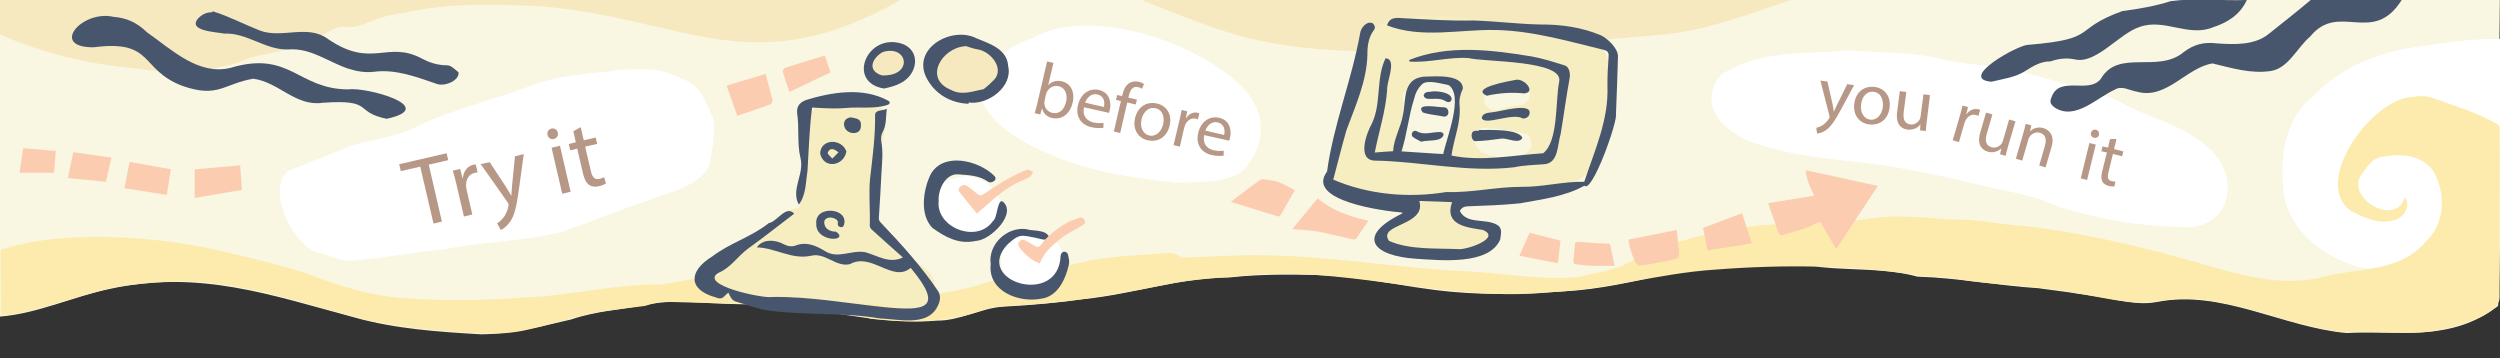 <?xml version="1.0" encoding="utf-8"?>
<!-- Generator: Adobe Illustrator 27.9.0, SVG Export Plug-In . SVG Version: 6.00 Build 0)  -->
<svg version="1.1" id="Layer_1" xmlns="http://www.w3.org/2000/svg" xmlns:xlink="http://www.w3.org/1999/xlink" x="0px" y="0px"
	 width="1734.1px" height="248.6px" viewBox="0 0 1734.1 248.6" style="enable-background:new 0 0 1734.1 248.6;"
	 xml:space="preserve">
<rect x="0" y="0" width="1734.1" height="248.6" fill="#333333" stroke="none"/>
<style type="text/css">
	.st0{fill:#F9F6E1;}
	.st1{fill:#FFFFFF;}
	.st2{fill:#FCEBAC;}
	.st3{fill:#FCCCB0;}
	.st4{fill:#F6E8BF;}
	.st5{fill:#F6EDC1;}
	.st6{fill:#47566C;}
	.st7{fill:#B79786;}
</style>
<path class="st0" d="M0,219.6C0,146.4,0,73.2,0,0c577.9,0,1155.8,0,1734,0c-1.2,70.5,2.3,142.4-1.2,212.2
	c-33.1,25.3-67.6,16.9-105.2,18.8c-44.1-4-86.4-30.3-131.1-21.6c-14.1,2.8-27.8-1.6-41.6-3.7c-13.7-2.1-27.4-4.1-41.1-5.8
	c-28.1-1.8-55.7-7.2-83.8-8c-21.9-6-44.8-4.3-67.1-6.6c-12.1-2.2-23.8-6.6-36.1-7.4c-47.7,2.5-93.4,21.7-141.3,24.1
	c-26.1,2.1-52.4,2.8-78.6,0.4c-32.1-2.9-63.6-11.3-95.8-11.7c-19.6-0.4-39.2-0.4-58.6,1.8c-34,0.1-66.4,11.4-100,14.9
	c-18.6,2.6-37.3,4.3-56.1,5.3c-16,0.8-30.6,10-46.9,9.7c-27.3,2.5-54.3-2.8-81.1-6.7c-24.8-5.6-50.1-3.9-75.3-5.4
	c-14-0.8-28-2-42,0.6c-18.3,3.7-37.1,4.6-54.9,10.7c-20.6,4.7-41.3,10.2-62.5,10.3c-29.4-1.7-59.3-3.7-87.8-11.7
	c-58.5-15.7-107.9-33.3-169.7-19.8C50.6,205.7,26.2,217.5,0,219.6z"/>
<path class="st1" d="M1734.1,27c0,25.1,0,50.2,0,75.3c-12.2-3.9-24-7.7-36.7-9.7c12.2,24.4,12.4,36.8-1.3,60.9
	c-6.2,7.9-9.2,19.5-18.5,24.2c-13.8,5.3-28.6,12-43.5,6.9c-21.8-6.7-42-21.9-48.9-44.3c-4.8-26.3-2.4-57.2,20.4-74.6
	c17.8-18.6,41.7-28.2,66.7-32.6C1692.8,30.2,1713.4,26.6,1734.1,27z"/>
<path class="st2" d="M0.5,173.4c40.5-14.2,107.2-9.7,149.4-0.1c21.3,5,42.6,9.9,63.5,16.6c21.8,8.5,44.6,15.7,68.2,16.9
	c31.2,2.6,62.3,1.1,93.5-1.1c28-2.3,55.8-8.9,84.1-8.3c23.4-4.3,46.8-8.6,70.8-6.9c23.6,0.7,46.9,5.1,70.2,8.8
	c21.8,4.5,44.7,7.3,66.4,1.4c16.1-2.7,30.7-10.6,47.3-12.4c11.7-1.9,23.5-2.9,35.1-6.1c18.8-4.6,38.6-4.8,57.9-6.5
	c4.5-0.4,8.6-0.4,12.2,2.9c18.5-0.1,37.5-2,56.2-1.5c48.2,0.3,95.8,9.2,144,11.2c24.9,1.5,49.8,6.1,74.6,4c10.6-2.5,21.8-4.3,32-8.2
	c6.6-3.2,12.9-7,19.5-10.1c17.4-6,35.2-11.3,53.4-14.5c33.1-6.6,66.9-3.1,100.1-8.1c18-2.6,35.9-0.4,53.8,1
	c17.6-0.9,34.7,3.7,52.2,4.4c36.3,4.3,71.9,12.3,107.2,22c31.4,8.3,64.2,21.3,96.9,13.8c24.7-6.9,55.1-3.2,73.2-24.5
	c14-12.9,14.7-33.9,5.5-49.6c-8.5-11.6-22.8-12-35.6-9.7c-6.9,0.9-10.7,7.7-14.5,12.8c-10.3,16,24.4,36.4,30.5,15.1
	c5.1,6.7-1.8,15.8-9.5,16.5c-10,2-19-2.4-27.7-6.8c-28.4-19.5,14.9-78.9,42.7-79.1c4.1-0.9,8.6-0.9,12.7,0.3
	c15.3,5.6,31.1,10,45.2,18.1c1.9,0.9,2.4,2.2,2.4,4.3c-0.1,38.9-0.1,77.8-0.1,116.7c-0.6,12.3-30.5,19.9-40.8,22.1
	c-21.4,4.5-43.1,0.1-64.4,1.6c-5.1,0.1-10.5-0.9-15.6-1.9c-37.8-6.9-75.1-26.6-114-19.8c-19.4,3.5-38.7-2.2-57.8-5.1
	c-25-5.1-50.6-5.4-75.8-8.8c-9.5-1.7-19.1-2.8-28.8-2.9c-48.8-8.1-98.6-8.7-148-4.8c-38.2,2.6-75.1,14.1-113.4,15.6
	c-67.5,7-133-15.8-200.4-12.5c-23,2.4-46.1,2.7-68.6,7.7c-34.4,7-69.1,12.6-104.3,14.1c-6.2,0.5-12.7,0.6-18.4,2.6
	c-25.4,9.4-52.3,9.4-78.9,6.6c-46.2-11.5-93.9-10.2-141.2-11.8c-5.6-0.5-10.8,1.2-16,2.8c-8.2,1.1-16.4,2-24.5,3.2
	c-19.3,2.1-37.6,9.2-56.5,13.2c-22.4,5.4-45.6,1.8-68.3,0.1c-15.6-1.4-31.2-3.8-46.5-7.3C218,212.6,184.8,201,150.2,197
	c-22.6-3.4-45.5-1.3-68,1.8c-27.5,5.4-53.6,17.3-81.6,20.4C0.5,203.9,0.5,188.6,0.5,173.4z"/>
<g>
	<path class="st3" d="M1302.4,129.2c-9.4,14.3-18.8,28.5-28.8,43.6c-3.8-6.5-7.2-12.5-10.8-18.7c-1.5,0.4-3.4,0.7-4.9,1.6
		c-6.3,3.6-13.5,4.7-20.2,7c-3,1-3.3,0.7-4.4-2.3c-1.9-5.5-3.9-10.9-5.8-16.4c-0.3-0.9-0.5-1.9-0.9-3.1c10.7-1.8,21.1-3.5,31.8-5.2
		c-2.6-5.5-5.4-11-5.9-17.6c4.8,1,9.1,1.9,13.5,2.9c11.8,2.6,23.5,5.1,35.3,7.7c0.3,0.1,0.7,0,1,0.1
		C1302.4,128.8,1302.4,129,1302.4,129.2z"/>
	<path class="st3" d="M914,137.6c9.9,8.4,22,12.6,35.2,15.5c-3,4.4-5.7,8.5-8.6,12.5c-0.3,0.4-1.5,0.6-2.2,0.4
		c-7.7-1.7-15.4-3.6-23.1-5.2c-2.8-0.6-5.7-0.9-8.6-1.1c-3.2-0.3-6.5-0.5-10.3-0.8C902.5,151.6,907.9,145,914,137.6z"/>
	<path class="st3" d="M853.7,140c1.7-1.3,3.2-2.4,4.6-3.5c5.1-3.8,10.1-7.6,15.2-11.3c0.9-0.7,2.4-1,3.6-0.8c3.4,0.5,7,0.9,10.2,2.1
		c3.7,1.4,7.2,3.5,10.9,5.4c-3.6,6.2-6.8,11.9-10.1,17.5c-0.3,0.4-1.2,0.9-1.7,0.7C875.6,146.8,864.9,143.5,853.7,140z"/>
	<path class="st3" d="M1163.1,159.5c0.5,4.7,0.9,9.3,1.4,13.8c0.6,4.8,0.4,5.8-4.4,6.9c-7.1,1.6-14.3,2.7-21.5,4
		c-1.9,0.3-3.1-0.4-4.1-2.2c-2.7-5-4.2-10.4-5-15.8C1146.7,162.7,1157.8,160.5,1163.1,159.5z"/>
	<path class="st3" d="M135.1,137.3c0-6.7,0-13.2,0-19.8c10.6-1,20.9-1.9,31.5-2.8c0.4,5.3,0.8,11,1.2,17
		C156.9,133.5,146.1,135.4,135.1,137.3z"/>
	<path class="st3" d="M531,51.3c1.7,6.2,3.4,12.2,4.8,18.2c0.2,0.8-0.7,2.6-1.5,2.9c-7.7,2.8-15.5,5.4-22.9,7.9
		c-2.5-7-4.9-13.9-7.4-20.9C512.8,56.8,521.7,54.1,531,51.3z"/>
	<path class="st3" d="M1184.5,173.7c-1.1-5.3-2.1-10.3-3.2-15.6c10.7-4,19.6-7.4,27.1-10.2c2.2,7,4.4,13.8,6.7,20.9
		C1204.8,170.4,1194.8,172,1184.5,173.7z"/>
	<path class="st3" d="M115.7,135.2c-9.9-1.6-19.5-3.1-29.4-4.7c1.2-6.1,2.4-12,3.6-18.2c9.5,1.7,18.9,3.3,28.6,5.1
		C117.6,123.4,116.7,129.2,115.7,135.2z"/>
	<path class="st3" d="M77.3,109.3c-1.3,5.7-2.5,11.2-3.8,16.8c-8.8-0.9-17.5-1.7-26.4-2.6c1.3-6.1,2.5-11.9,3.7-17.9
		C59.8,106.9,68.5,108.1,77.3,109.3z"/>
	<path class="st3" d="M547.6,63.8c-1.6-4.8-3.3-9.5-4.7-14.3c-0.2-0.6,1-2.3,1.9-2.5c9-2.9,18-5.7,27.3-8.5c1.4,4,2.7,7.9,4,11.7
		C566.5,54.7,557.2,59.2,547.6,63.8z"/>
	<path class="st3" d="M1116.7,169.1c1.1,5,2.2,10.1,3.3,15.3c-4.9,0-9.6,0.1-14.3,0c-4-0.1-8.1-0.6-12.1-1c-1.5-0.1-2.3-0.8-2.2-2.4
		c0.3-4,0.7-8.1,1.1-12.1c0.1-0.5,1.1-1.1,1.7-1.1c4.9,0.2,9.7,0.6,14.6,1C1111.2,168.8,1113.8,168.9,1116.7,169.1z"/>
	<path class="st3" d="M1080.6,182.6c-9.1-1.8-17.8-3.5-26.7-5.2c2.4-5.4,4.8-10.6,7.1-15.9c7.2,1.8,14.3,3.6,21.4,5.4
		C1081.8,172.2,1081.2,177.3,1080.6,182.6z"/>
	<path class="st3" d="M13.6,119.8c0.8-5.8,1.6-11.3,2.5-17c7.6,0.6,15,1.3,22.6,1.9c-0.4,5.3-0.8,10.3-1.2,15.1
		C29.5,119.8,21.7,119.8,13.6,119.8z"/>
</g>
<g>
	<path class="st1" d="M669.2,122.1c17.1,0.5,28.3,15.1,24.5,28.6c-1.5,5.4-4.9,9.6-9.3,12.9c-3.3,2.5-7.3,2.7-11.2,1.8
		c-9-2.1-16.9-6.4-23-13.5c-7.7-8.9-4.8-22,6.2-26.4C661.1,123.6,666.2,122.9,669.2,122.1z"/>
	<path class="st1" d="M715.8,200.8c-12.6,0.9-23.8-11.2-21.1-24.2c2.2-10.5,14.4-17.1,24.2-12.8c0.7,0.3,1.4,0.4,2.2,0.4
		c6.8,0.1,12,3,15.3,8.9c3.2,5.6,2.4,11.3-0.9,16.7C731,197.2,724.6,201.1,715.8,200.8z"/>
</g>
<path class="st1" d="M429.9,48.5c20.9-0.9,27-1.7,44.2,6.6c12.7,4.6,15.3,16.1,20.6,27.1c1.8,9.6-1.3,26.1-3,33.8
	c-9.9,14.7-28.7,17.5-37.5,21.3c-25,8.6-38.6,14.3-63.4,23.2c-26.7,7.1-54.9,6.8-82,12.3c-22.3,2.4-44.5,6.4-66.8,8.3
	c-8.3-0.9-16.3-4.8-24.4-6.9c-15.6-7.7-32.6-42.3-18.1-55.4c12.2-5.1,24.5-9.9,36.8-14.7c15.3-7,32.5-7.6,48-14
	c26-13.3,54.4-19.7,81.6-29.8C388.9,51.4,406.2,51.7,429.9,48.5z"/>
<path class="st1" d="M1282.9,34.9c16.7,1.7,41.7,1,59.8,5.1c12.7,3.3,25.7,4.8,38.7,5.9c24.1,3.4,47.2,11.5,70.6,17.7
	c6.7,2,13.6,4.1,19.4,7.7c20.2,11.1,44.1,15.4,61.1,31.8c20,17.4,16.9,51-12.3,54.4c-26.4,0.2-53-3.2-78.5-10.2
	c-7.2-2-14.7-3.7-21.3-7c-15.7-6.3-32.4-8.1-48.7-12.3c-22.1-5.6-44.5-9.9-67-13.6c-27.9-3.6-56-5.2-83-13.6
	c-21.8-5.9-46.6-25.6-28.1-48.8C1221.6,34,1250.4,38,1282.9,34.9z"/>
<path class="st1" d="M815.6,126.8c-39.2-4.5-68.8-9.2-103.4-27.4c-17.3-9.2-42.1-28.5-27.5-49.8c7.4-12.1,18.4-18.6,31.6-23.2
	c39.7-22.8,115,3,145.9,34.4c16.1,16.9,16.1,38.5,2.2,55.1C855.1,127.7,829.8,126.1,815.6,126.8z"/>
<g>
	<path class="st4" d="M624.7,0C521.5,57.8,479,14.1,376.9,4.4c-27.7-1.2-56.1-2.4-83.7,2c-11.9,2.7-24.4,3.2-35.6,8.3
		c-5.3,2.1-10.8,4.7-16.7,3.9c-4.4-0.7-8.5,0.7-12.2,2.9c-10.1,6.1-21,10-32.2,13.3c-8.9,2.7-18.7,3.2-27.3,6.8
		c-5.3,2.6-10.9,3.7-16.6,4.9c-19.5,5.3-39.3,3.4-59,1C61.4,44.4,29.6,37,0,23.8C0,15.9,0,7.9,0,0C208.2,0,416.5,0,624.7,0z"/>
	<path class="st4" d="M1242.5,0c-28.4,9.1-56.4,20.4-86.2,23.7c-42.3,3.6-84.5,7.7-126.9,9.4c-54,2.6-109,6.1-162-6.3
		c-25.9-6.4-50.5-17-75.2-26.7C942.3,0,1092.4,0,1242.5,0z"/>
	<path class="st4" d="M668.7,67.9c-32.2,1.8-33.5-35.6-2.5-37.6C702.3,29.3,705.2,64,668.7,67.9z"/>
	<path class="st4" d="M627.3,43.8c0,13.9-23.7,15.9-23.9,0.7C604.1,29.4,626.1,28.1,627.3,43.8z"/>
</g>
<path class="st5" d="M984.9,149.4c-1.4-5.5-7.5-2.6-11.3-2.7c-15.6,1.4-31.9-6.3-44.2-15.5c-5.9-5.3-5.4-12-3.4-19.1
	c-1.8-10.2,0.8-19.7,4.1-29.3c4.1-13.9,6.3-28.6,12-42c5.8-9.3,8.6-23.2,20.2-26.5c36.6-8.7,74.3,2.1,111.1,4.7
	c16.2,2.2,40.5,6.1,42.5,26.1c0.2,17.7,2.6,35.7-1.1,53.1c-11,44-69.3,33.9-104,35.2c1.1,4.5,1.9,8.8-0.2,13c-0.9,1.5,0,2.3,1,3.3
	c3.4,7.5,11.7,5.3,18.1,7.4c9.6,3,9.8,16.1-0.7,18.3c-17.1,3.1-34-4.3-51.2-3c-6.1,0.7-15.5-0.7-15.9-8.1c-0.3-4.1,1.7-6.9,5.3-8.4
	C973.2,153.9,979.1,151.9,984.9,149.4z M973.2,63.8c-0.3,11.6,3.7,22.7,0.1,34c-3.5,14.6,19.2,11.3,27.1,7.6
	c11.3-6.8,10.2-22.9,11-34.6c-0.3-5.9-5.8-13.8-11.4-14.5C977.2,55.4,985.8,67.9,973.2,63.8z M1044.3,109.5
	c3.7-0.8,8.2-1.5,12.6-2.6c7.1-1.8,7.2-12.2,0.4-14.5c-9.1-1.8-18.5-3.4-27.8-3.7c-5.7,0.3-8.9,6.3-6.2,11.1
	C1027.2,108.5,1035.6,108.3,1044.3,109.5z M1051.1,73.3c16.5,0.7,14.5-25.9-17.6-11.1c-8.5,4.3-2.8,17.3,6.7,13.8
	C1044.2,74.7,1048.3,73.9,1051.1,73.3z"/>
<path class="st5" d="M559.7,96.9c-3.1-23.7,10.5-28.1,31.4-26.6c12.8-4.4,25.5,3,23,17.5c-1.8,10-3.9,19.9-5.1,29.9
	c-1.7,12.3,1.1,25.1-2.7,37.1c-0.8,2.3-0.3,4,2,5.7c7.3,5.6,17.4,7.1,21.6,16c2.7,5.1,8.8,6.4,12.7,10.5
	c13.3,11.2,1.8,32.4-14.7,28.1c-9.7-2.6-19.8-5-29.9-4.5c-10.5,0.7-20.7-1.2-31.1-1.9c-16.9-0.4-33.8,0.9-50.6,1.1
	c-21.4,0.3-23.5-26.9-5.7-34.8c17.3-5.4,25.1-28.3,41.4-30.4c2.2,0,2.8-1,2.9-2.8C555.4,126.7,560.2,112.1,559.7,96.9z"/>
<path class="st6" d="M1665.9,0c-20,31.9-43.6,0.9-63.4,25.3c-8.9,7.4-15.1,21.9-27.1,23.9c-14,2.2-27.2-2-40.7-5.2
	c-18.3,2.9-31.9,25.3-52.4,19.6c-5.1-0.8-10.5-4.5-15.4-1.4c-12.7,5.7-27.6,21.7-41.8,12.3c-3.1-2.5-3.5-3.8-1.9-7.5
	c5.6-14.7,25.7-1.6,34-12.3c12.3-21.1,39.6-3.4,57.7-18.7c7-5.3,14.1-7,22.8-5.9c12.3,0.8,26.5,1.5,36.5-7
	c9.6-7.7,19.3-15.2,28.7-23.2C1624,0,1644.9,0,1665.9,0z"/>
<path class="st6" d="M1558.5,0c-4.7,10.2-13.3,15.6-23.4,18.9c-17,7.1-33.9-6.4-51-0.2c-14.1,4.5-30.2,26-44.9,22.5
	c-5.8-1.2-11.3-0.6-16.9,1.4c-6.7-0.1-12.1,3.2-17.4,6.6c-7.2,4.6-15.6,5.5-23.6,7.5c-23.5-2.1,18.3-25.6,25.5-25.6
	c49.7-4.1,29.6-10.5,65.3-23.4c11.2-1.5,22.6-3.4,33.6-6.9C1522.6-1.5,1541,0.7,1558.5,0z"/>
<path class="st6" d="M924.8,124.6c24.5,10.5,52.3,12.9,78.4,8.6c17.5,0.6,34.5-3.6,52-3.6c14.9,0.2,28.8-3.8,43.7-3.5
	c7.1-21.4,17-43,16.1-66.2c-0.1-7,0.3-13.9,0.8-20.9c0.2-2.8-1-3.9-3.3-4.4c-24.7-6-49.6-13.3-75.1-13.8
	c-24.9-0.5-51.5,6.1-75.3-3.2c1.4-4.8,4.8-5.4,9-5.1c17,0.9,34.1,2.1,51.1,1.7c15.4,0.5,30.9,2.5,46.3,2.8
	c14.3-0.1,28.5,1.9,41.7,7.4c4.9,2.2,11.9,9,12.1,14.4c-0.4,13.4-0.8,26.7-1.4,40.1c1.4,5.1-16.6,55.6-21.9,49.9
	c-13.6,7.6-29.4,9.4-44.5,12.2c-12,1.3-24.1,1.6-36.1,2.1c-2.6,0.1-4.5,0.7-5.8,3.3c5,9.5,17.9,4.8,25.9,9.6
	c4.1,2.5,2.4,6.6,2.1,10.2c-7.9,18-41.7,14.3-58.1,13.3c-30.5-1.9-42.3-15.7-9.7-31.5c-0.1-0.2-0.2-0.4-0.3-0.6
	c-12-0.9-67.4-8-52-28.4c4.4-32.4,17.1-63.4,22.9-95.7c0.5-4.2,4.8-9.1,8.9-7.1c1,1,2,3.1,0.8,4.5c-3.9,5.1-4.7,11.3-4.6,17.3
	c-0.5,18.5-8.3,35.3-14.5,52.2C930.6,101.8,928.1,112.3,924.8,124.6z M1007.2,140.2c-7.7-0.3-15.2-0.6-22.7-0.8
	c5.2,17.4-29.4,15.8-21,27.7c14.2,6.3,32.6,5,48.2,5.7c5.6,0.6,30.1-7.7,16.9-13.3C1017.2,157.7,1001.7,156.2,1007.2,140.2z"/>
<path class="st6" d="M631.7,185.8c-12.4,10.6-27.1-11-42.1-2.6c-9.7,2.4-17.2-8.3-27-5.8c-13.4,2.9-24.7-5.5-37.6-5.8
	c4-6,12.5-5.4,18.2-2.4c3,1.6,5.8,2.2,9,1c7.3-2.7,13.8,0.2,19.8,3.8c9.1,6.1,18.8-1,28.4,1c8.8,2.5,16.5,8.1,25.9,3.6
	c-7.4-6.5-14.6-13-21.9-19.6c-0.6-0.6-1.1-1.7-1.1-2.5c0.4-10.9-0.8-21.6,0.2-32.5c1.7-14.7,3.7-29.4,3.5-44.1c0-4,5.2-2.9,8.1-4.4
	c-0.7,5.6-0.1,11.1-2.9,16.2c-1,1.8-1.3,4.4-0.9,6.5c1.4,7.3,0.5,14.6,0.1,21.9c-0.5,10.4-1.1,20.7-1.8,31.1
	c-0.1,1.5,0.5,2.3,1.5,3.4c14.1,14.8,27.8,29.9,39.3,46.9c2.9,4.1,1.5,8.5-0.9,12.5c-7.6,12.4-26.9,7.3-39.1,6.9
	c-25.6-4.3-51.8-2.1-77.5-5.5c-7.5-1.1-14.7-4-22.1-6.1c-3.3-0.7-4.2-3.6-5.6-6.3c-3.5,2.7-3.8,5.3-8.7,3.3
	c-19.6-5.4-18.8-18.4-2.6-28.3c12.2-9.4,27.3-13.6,39.3-23.2c6.2-1.1,11.8-12.8,17.7-6.6c-11.1,8.5-21.3,16.5-32.2,24.4
	c-7,5.2-11.8,13-20,16.5c-15.2,8.5,31.2,18.2,36.8,16.9c25.9-0.4,51.5,4.3,77.2,7C642,215.9,655.3,214.2,631.7,185.8z"/>
<path class="st6" d="M268.2,82.4c-23.2-4.7-8.1-13.7-44.5-11.1C205,74,193.2,56.8,175.6,54.6c-20.6,3.6-24.3,13.6-49,5
	c-30.1-11.4-19.3-32.3-61.7-26.8c-30.8,0.2-8-26.2,13.9-21.1c8.9,0.6,16.6,4.2,23,10.6c17.1,11.9,35.6,30.2,58,24.8
	c41.3-12.4,46.7,14.7,81.5,14.9C254.2,60.1,305.2,74.4,268.2,82.4z"/>
<path class="st6" d="M961.1,40.4c8.2,0.6,0.6,16.3,1.1,21.8c-1.1,15-5.7,28.7-8.6,43.6c4.7-0.4,8.7-0.7,12.7-0.9
	c0.5-8.8,5.3-16.4,6.8-25c2.4-10.2-0.6-24.9,14.1-26.7c7.4-0.1,27.4-2.3,27.5,8.3c-1.8,3.7-2.7,7.5-2.3,11.6
	c1.1,12.1-4,22.9-5.6,34.8c21.1,4.3,42.4-0.2,63.6-1.6c10.7-8.3,8.4-36.4,11.1-49.6c3.4-15.1-51.7-13.6-62.8-16.4
	c-13.7-1-27.4,3.4-41,2.4c-0.1-0.4-0.2-0.7-0.2-1.1c26.9-10.8,56.8-7,84.6-2.5c7.9,1.4,15.6,3.9,23.3,6.3c2.7,0.8,4,4.8,3.4,8.6
	c-2.4,13-4.1,26.1-6.3,39.1c-2.3,7.3-1.3,19.9-11.2,20.8c-7,0.6-14,0.6-20.8,2.1c-32.4,3.9-64.8-4.1-97.2-4.6
	c-12.1-0.7-5.5-19-1.8-25.5C958.4,71.6,954.2,54.5,961.1,40.4z M1001.1,106.9c2.1-10.9,14.5-40.5,3.7-47.9c-4.8-0.8-14.7-4-18.4-0.6
	c-2.9,2.9-4.7,6.3-5.6,10.4c-3.8,11.9-4.8,24.4-8.7,36.2C982,105.6,991.6,106.3,1001.1,106.9z"/>
<path class="st6" d="M147.5,7.8c11.3,3.5,21.8,9.1,32.8,13.4c15.4,5.8,33.3-4.7,47.4,6c30.3,20.6,40.8,0.7,64.7,13.3
	c5.6,3,11.3,4.8,17.8,4.8c2.7,0,5.5,3,7.9,4.9c0.5,6-10.1,10.1-15.4,7.9c-14-4.8-28.4-10.3-43.4-8.3c-6.4,0.7-12.3-0.4-18.1-2.3
	c-13.8-4.7-26-14.5-41.3-13.2c-15.8,0.5-28.4-11.7-44.3-11c-5.3-1.1-25.7-1.7-18.2-10.5c2.6-2.7,5.8-4.4,9.8-4.3
	C147.3,8.3,147.4,8.1,147.5,7.8z"/>
<path class="st6" d="M651.1,139.5c-2,18.4,26.7,29.7,37.7,13.8c3.2-2.4,2.8-14.6,6.5-13.7c10.7,8.3-8.2,27-18.3,27.5
	c-11.8,2.6-21.2-2.5-30.2-9c-9-9.1-6.5-26.3-1.3-37.1c8.8-15.9,33.4-9.7,44.1,0.9c2.9,2.8-1.6,5.5-4,4.3c-6.5-4.7-14.1-4.7-21.5-5.3
	C655.5,120.8,650.5,131.9,651.1,139.5z"/>
<path class="st6" d="M671.8,72c-12.5-0.5-23.6-6.9-29.3-18.3c-10-20.4,18-36,35.1-27c9.2,3.7,21,7.5,21.7,19.1
	c3.4,14.3-13.9,27.2-27.4,25.3C671.9,71.4,671.9,71.7,671.8,72z M669.4,31.8c-0.1,0.1-0.1,0.2-0.2,0.3c-15.9,1.2-28.8,22.3-9.7,30.2
	c7.8,4.2,15.2,0.9,22.7-0.4c2.6-1.9,5.1-4.3,7.4-6.6c7.2-7.8-2.3-19.4-11.1-21C675.5,33.9,672.5,32.7,669.4,31.8z"/>
<path class="st6" d="M554.1,141.9c-5.8-10.4,4.1-21.2,1.1-32.5c-2.4-10.2-0.7-20.8-2.3-31.1c-0.3-4.8,1.9-7.3,6.4-9
	c18.1-5.5,39.4-8.9,56.7,0.5c1.6,0.8,1.5,2.2-0.2,2.9c-9.2,3.1-19.5,1.3-29.2,2.2c-7.8,0.7-15.3,0.1-23.3-0.3
	c-1.9,14.8-2.3,29.3-3.2,44.1C558.8,126.5,559.2,135.2,554.1,141.9z"/>
<path class="st6" d="M687.2,183.3c-2-13.7,11.1-26,24.4-24.4c5.3,1.7,14.2-0.1,16.4,6.1c-2.9,2.3-5.7,0.8-8.9,0.1
	c-10.7-2.1-11.9-3.2-20.2,4.4c-24.3,25.6,35.6,43.9,36.8,7.7c0.5-2.9,3.4-3.5,4.9-1.2c0.6,2.3,1.3,4.9,0.9,7.2
	c-2.2,9.9-7.5,22.2-18.8,23.9C706.9,210.4,685.1,202.1,687.2,183.3z"/>
<path class="st6" d="M613.1,61.4c-26.3-4.4-11.5-39.1,12.7-31c7.7,2.8,10.8,10.1,7.8,17.7C630.1,56.8,621.4,59.8,613.1,61.4z
	 M611.8,52.3c22,0.8,18.1-21.6,0.5-16.2C604.6,40.5,601.4,49.2,611.8,52.3z"/>
<path class="st6" d="M1051.3,55.4c5.8-1.4,14.6,8.5,6,9.4c-8.8-0.9-17.4-0.3-26,1.6C1019.2,60.9,1047.6,56.1,1051.3,55.4z"/>
<path class="st6" d="M1025.8,90.2c6.6,0,27.3-1.1,30.2,5.4c-2.3,4.6-10.1,0.2-14.2,0.5c-6.1,0.8-12.3,1.7-18.5,1.8
	c-1.8,0-2.9-2.9-2.4-5.1c0.5-2.5,2.9-2.1,4.9-2.1C1025.8,90.5,1025.8,90.4,1025.8,90.2z"/>
<path class="st6" d="M566.2,155.2c-1.3-13.4,24-11.1,18.9,1.6c-1.1,1.6-4.2,0.5-4-1.5c0.5-2.2-0.7-3.1-2.4-3.8
	c-3.2-1.5-8-0.3-6.8,4.1c0.7,3.7,4.8,5.2,8.1,5.1C589.5,167.7,565.7,168.4,566.2,155.2z"/>
<path class="st6" d="M1056.3,82.2c-7-4.4-26.5,5.3-28.5-0.3c0.5-4,5.4-3.6,8.5-4.2c4.5-0.4,25.5-6.6,24.7,0.7
	C1060.9,80.7,1058.9,82.3,1056.3,82.2z"/>
<path class="st6" d="M587.1,105.1c-1.8,10.1-15.6,12.4-18.2,1.5C569.1,95.9,584.1,96,587.1,105.1z M577.3,110c1.8-1.8,3.1-3,4.3-4.3
	c-2.7-2.3-5.9-3.8-7.5,0.3C574.2,107.2,575.9,108.3,577.3,110z"/>
<path class="st6" d="M592.2,92.3c-7.6,0.1-9.5-10.1-2.1-10.9c4.7,0.8,7.1,1.3,7.1,5.2C597.3,90.3,595.6,92.2,592.2,92.3z"/>
<path class="st6" d="M985.8,98.3c-1.6-0.9-3.9-1.9-5.9-3.4c-1.6-1.8,0-4.9,2.6-4c5,3.1,10.5,0.7,15.8,0.7c1.6-0.1,3.1,0.4,3,2.1
	C999.3,98.7,991,96.8,985.8,98.3z"/>
<path class="st6" d="M1004.7,77.7c0,2.3-1.6,3.5-3.7,3.1c-4.7-1.1-9.8-1.2-14.2-2.9c-5.4-7,11.6-3.2,14.7-3.5
	C1003.6,74.5,1004.5,75.9,1004.7,77.7z"/>
<path class="st6" d="M991.9,63.7c3.7-1.1,16.2,0.3,14.9,5.7c-0.8,1.7-2.4,1.7-3.9,0.9c-4.2-2.9-9-1.2-13.5-1.9
	C985.5,66.3,988.5,63.3,991.9,63.7z"/>
<g>
	<path class="st7" d="M291.5,115.6l-13.5,3.1l-1.1-4.8l32.9-7.6l1.1,4.8l-13.5,3.1l9.1,39.5l-5.8,1.4L291.5,115.6z"/>
	<path class="st7" d="M316.7,128.3c-0.9-3.7-1.6-6.9-2.6-9.9l5.1-1.2l1.6,6.2l0.3-0.1c0.5-4.7,3.3-8.1,7.2-9
		c0.6-0.2,1.1-0.2,1.7-0.2l1.3,5.5c-0.6,0-1.2,0.1-2,0.3c-4.1,0.9-6.3,4.7-6,9.2c0.1,0.8,0.1,1.7,0.4,2.7l3.9,17l-5.8,1.4
		L316.7,128.3z"/>
	<path class="st7" d="M339.7,112.5l11.3,17.2c1.2,1.9,2.6,4.3,3.6,6h0.1c0.2-2,0.3-4.7,0.5-7.1l2-20.2l6.1-1.5l-3.4,24.7
		c-1.6,11.9-3.1,18.2-6.3,22.5c-2.3,3.2-4.8,4.8-6.2,5.4l-2.6-4.6c1.4-0.8,3-2.2,4.4-4c1.3-1.6,2.7-4.3,3.4-7.6
		c0.1-0.6,0.2-1.2,0.2-1.5c-0.1-0.4-0.3-0.7-0.7-1.5l-18.7-26.5L339.7,112.5z"/>
	<path class="st7" d="M386.9,92c0.5,1.9-0.5,3.8-2.8,4.4c-2,0.5-3.8-0.7-4.3-2.7s0.6-4,2.7-4.5C384.7,88.7,386.5,90,386.9,92z
		 M390,134.4l-7.4-31.9l5.8-1.4l7.4,31.9L390,134.4z"/>
	<path class="st7" d="M402.8,88.2l2.1,9.1l8.3-1.9l1,4.4l-8.3,1.9l4,17.2c0.9,3.9,2.6,5.9,5.8,5.2c1.6-0.4,2.6-0.8,3.3-1.2l1.3,4.3
		c-1,0.7-2.7,1.5-4.9,2c-2.7,0.6-5.1,0.3-6.8-1c-2-1.4-3.3-4-4.2-7.8l-4-17.3l-4.9,1.2l-1-4.4l4.9-1.2l-1.7-7.7L402.8,88.2z"/>
</g>
<g>
	<g>
		<path class="st7" d="M717.7,78.5c0.5-1.6,1.2-4.1,1.7-6.3l6.9-29.6l4.4,1L727.1,59h0.1c2.2-2.4,5.5-3.5,9.4-2.6
			c6.1,1.4,9.2,7.5,7.4,14.9c-2,8.8-8.6,11.8-14,10.6c-3.5-0.8-6.1-2.8-7.1-6.5h-0.2l-1.1,4L717.7,78.5z M724.6,69.8
			c-0.1,0.6-0.2,1.1-0.2,1.7c0.1,3.3,2.2,6,5.5,6.8c4.7,1.1,8.3-2.1,9.6-7.7c1.1-4.9-0.4-9.7-5.2-10.8c-3-0.7-6.4,0.7-8.1,3.9
			c-0.2,0.5-0.5,1.1-0.7,1.8L724.6,69.8z"/>
		<path class="st7" d="M751.9,74.4c-1.3,6.1,2,9.4,6.4,10.5c3.2,0.7,5.2,0.6,7.1,0.3v3.4c-1.7,0.3-4.6,0.5-8.5-0.4
			c-7.5-1.8-10.9-7.8-9.2-15.2s7.4-12.2,14.6-10.6c8,1.9,8.5,9.4,7.5,13.9c-0.2,0.9-0.5,1.6-0.6,2L751.9,74.4z M765.7,74.2
			c0.7-2.8,0.5-7.5-4.5-8.7c-4.5-1-7.4,2.6-8.5,5.7L765.7,74.2z"/>
		<path class="st7" d="M772.6,91.2l4.9-21.1l-3.4-0.8l0.8-3.4l3.4,0.8l0.3-1.2c0.8-3.4,2.3-6.4,4.8-7.9c2-1.2,4.4-1.4,6.5-0.9
			c1.6,0.4,2.9,1,3.6,1.6l-1.4,3.3c-0.6-0.5-1.4-0.9-2.7-1.2c-3.8-0.9-5.5,2.2-6.4,6l-0.3,1.3l5.9,1.4l-0.8,3.4l-5.9-1.4L777,92.3
			L772.6,91.2z"/>
		<path class="st7" d="M811.3,87.1c-2.1,9.1-9.3,11.6-15.2,10.2c-6.6-1.5-10.6-7.6-8.8-15.3c1.9-8.2,8.4-11.8,15.2-10.2
			C809.5,73.4,813.1,79.6,811.3,87.1z M791.8,82.8c-1.2,5.4,0.9,10.1,5.3,11.2c4.3,1,8.4-2.3,9.7-7.8c1-4.2,0.1-9.9-5.2-11.1
			S792.9,78.2,791.8,82.8z"/>
		<path class="st7" d="M818,84c0.7-2.9,1.2-5.4,1.6-7.7l3.9,0.9l-1,4.8h0.2c1.9-3,5-4.5,8-3.8c0.5,0.1,0.8,0.3,1.2,0.4l-1,4.2
			c-0.4-0.2-0.9-0.4-1.5-0.5c-3.1-0.7-5.9,1.1-7.3,4.3c-0.2,0.6-0.5,1.3-0.7,2l-3,13.1l-4.4-1L818,84z"/>
		<path class="st7" d="M835.3,93.7c-1.3,6.1,2,9.4,6.4,10.5c3.2,0.7,5.2,0.6,7.1,0.3v3.4c-1.7,0.3-4.6,0.5-8.5-0.4
			c-7.5-1.8-10.9-7.8-9.2-15.2c1.7-7.4,7.4-12.2,14.6-10.6c8,1.9,8.5,9.4,7.5,13.9c-0.2,0.9-0.5,1.6-0.6,2L835.3,93.7z M849.1,93.6
			c0.7-2.8,0.5-7.5-4.5-8.7c-4.5-1-7.4,2.6-8.5,5.7L849.1,93.6z"/>
	</g>
</g>
<g>
	<path class="st7" d="M1267.6,56.6l3.5,15.5c0.4,1.7,0.7,3.8,0.9,5.3h0.1c0.7-1.4,1.4-3.3,2.3-5l6.9-14l4.8,0.6l-9.1,16.9
		c-4.4,8.1-7.2,12.2-10.6,14.5c-2.5,1.7-4.8,2.2-6,2.2l-0.6-4c1.2-0.2,2.8-0.7,4.3-1.7c1.4-0.8,3.1-2.4,4.5-4.6
		c0.3-0.4,0.5-0.8,0.5-1c0-0.3,0-0.6-0.2-1.2l-6.2-24.2L1267.6,56.6z"/>
	<path class="st7" d="M1310.7,74.7c-1.2,9.2-8.1,12.4-14.2,11.6c-6.8-0.9-11.3-6.5-10.3-14.4c1.1-8.4,7.2-12.5,14.1-11.6
		C1307.5,61.2,1311.7,67.1,1310.7,74.7z M1290.9,72.4c-0.7,5.5,1.9,10,6.3,10.6c4.3,0.6,8.1-3.1,8.8-8.7c0.6-4.2-0.9-9.9-6.2-10.6
		C1294.4,63,1291.5,67.6,1290.9,72.4z"/>
	<path class="st7" d="M1336.5,84.1c-0.3,2.6-0.6,4.9-0.7,6.8l-4-0.5l0.3-4.1h-0.1c-1.4,1.9-4.4,4.1-8.9,3.6
		c-3.9-0.5-8.3-3.3-7.2-12.1l1.9-14.6l4.5,0.6l-1.8,13.8c-0.6,4.7,0.4,8.1,4.5,8.7c3,0.4,5.4-1.4,6.5-3.3c0.3-0.6,0.6-1.4,0.7-2.3
		l2-15.3l4.5,0.6L1336.5,84.1z"/>
</g>
<g>
	<path class="st3" d="M720.8,182.6c-5.5-2.2-9.8-6-13.4-10.6c-1.1-1.4-1.6-2.9-0.3-4.5c1.4-1.7,3-1.4,4.7-0.4
		c2.2,1.3,4.4,2.6,6.7,3.8c1.3,0.7,2.4,0.5,3.4-0.9c4.2-5.9,9.9-10.2,15.8-14.1c3.2-2.2,7.1-3.4,10.8-4.8c1.7-0.7,3.2,0.2,3.9,1.8
		c0.8,1.8-0.4,2.8-2,3.7c-5.5,3.2-11.4,5.9-16.1,10c-5.2,4.5-10.7,9.2-13,16.2C721.2,182.6,721,182.6,720.8,182.6z"/>
	<path class="st3" d="M677.5,148.1c-4.1-5.1-8-10.1-12-14.9c-1.4-1.8,0-3.1,0.9-4c0.8-0.7,2.8-1.2,3.6-0.7c2.5,1.5,4.9,3.4,7.1,5.3
		c2.8,2.3,3.1,2.3,6,0.3c8.7-5.8,17.5-11.5,27.2-15.6c0.9-0.4,2-0.9,2.8-0.8c1.2,0.2,2.3,1.1,3.5,1.6c-0.7,1.1-1.1,2.6-2,3.2
		c-2.3,1.4-4.9,2.4-7.4,3.5c-7.2,3.3-13.5,8-19.4,13.2C684.6,142.3,681.1,145,677.5,148.1z"/>
</g>
<g>
	<path class="st7" d="M1359.3,80.8c0.8-2.8,1.5-5.3,2-7.6l3.8,1.1l-1.2,4.8l0.2,0.1c2-2.9,5.3-4.2,8.2-3.4c0.5,0.1,0.8,0.3,1.2,0.5
		l-1.2,4.1c-0.4-0.2-0.9-0.4-1.5-0.6c-3.1-0.9-6,0.8-7.5,3.9c-0.3,0.6-0.6,1.2-0.8,2l-3.7,12.9l-4.3-1.3L1359.3,80.8z"/>
	<path class="st7" d="M1392.9,101.4c-0.7,2.5-1.3,4.7-1.7,6.7l-3.9-1.1l0.9-4l-0.1,0c-1.7,1.6-5,3.4-9.3,2.2
		c-3.8-1.1-7.7-4.5-5.3-13l4.1-14.1l4.4,1.3l-3.9,13.4c-1.3,4.6-0.8,8.1,3.2,9.3c2.9,0.9,5.6-0.6,7-2.3c0.4-0.6,0.8-1.3,1-2.1
		l4.3-14.8l4.4,1.3L1392.9,101.4z"/>
	<path class="st7" d="M1403.4,92.5c0.7-2.5,1.3-4.6,1.7-6.6l3.9,1.1l-0.9,4.1l0.1,0c1.9-2,5.3-3.4,9.3-2.2c3.3,1,8,4.5,5.6,12.8
		l-4.2,14.4l-4.4-1.3l4-13.9c1.1-3.9,0.6-7.6-3.5-8.8c-2.9-0.8-5.7,0.6-7.2,2.8c-0.4,0.5-0.7,1.2-0.9,2l-4.2,14.5l-4.4-1.3
		L1403.4,92.5z"/>
</g>
<g>
	<path class="st7" d="M1443.3,123.7l6-24.5l4.4,1.1l-6,24.5L1443.3,123.7z M1455.9,93.5c-0.3,1.5-1.7,2.5-3.5,2
		c-1.6-0.4-2.4-1.9-2-3.4c0.4-1.6,1.8-2.5,3.5-2.1C1455.5,90.5,1456.3,92,1455.9,93.5z"/>
	<path class="st7" d="M1468.1,96.4l-1.7,7l6.4,1.6l-0.8,3.4l-6.4-1.6l-3.2,13.2c-0.7,3-0.3,5,2.2,5.6c1.2,0.3,2.1,0.3,2.7,0.3
		l-0.6,3.4c-0.9,0.1-2.4,0.1-4.1-0.4c-2.1-0.5-3.6-1.6-4.3-3c-0.9-1.6-0.9-3.9-0.2-6.8l3.3-13.3l-3.8-0.9l0.8-3.4l3.8,0.9l1.4-5.9
		L1468.1,96.4z"/>
</g>
</svg>

